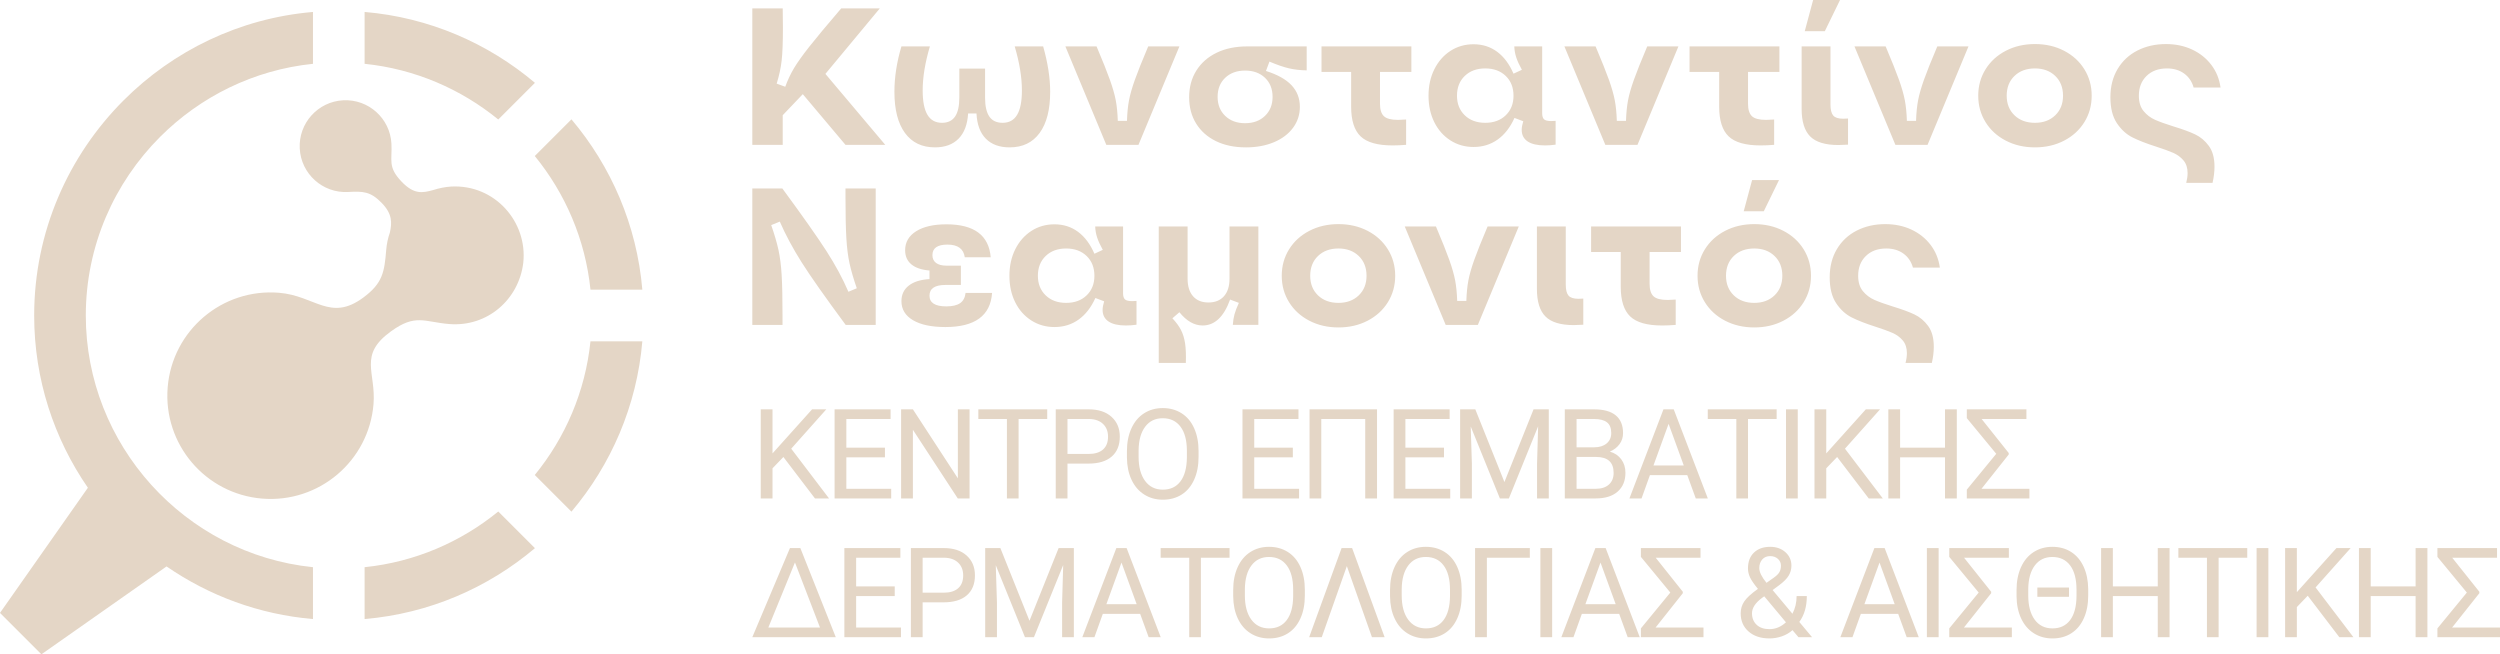 <?xml version="1.0" encoding="UTF-8"?>
<svg xmlns="http://www.w3.org/2000/svg" xmlns:xlink="http://www.w3.org/1999/xlink" xmlns:xodm="http://www.corel.com/coreldraw/odm/2003" xml:space="preserve" width="86.767mm" height="22.709mm" version="1.1" style="shape-rendering:geometricPrecision; text-rendering:geometricPrecision; image-rendering:optimizeQuality; fill-rule:evenodd; clip-rule:evenodd" viewBox="0 0 8676.7 2270.89">
 <defs>
  <style type="text/css">
   
    .fil0 {fill:#E4D6C6}
   
  </style>
 </defs>
 <g id="Layer_x0020_1">
  <g id="_1950167534384">
   <g>
    <path class="fil0" d="M2611.02 29.1l105.53 0 0.69 67.66c0,50.05 -1.47,87.94 -4.4,113.65 -2.93,25.71 -8.68,52.31 -17.26,79.83l29.77 10.83c8.57,-23.46 18.72,-44.99 30.45,-64.62 11.73,-19.61 29.31,-44.31 52.77,-74.08 23.45,-29.77 60.43,-74.19 110.95,-133.27l133.96 0 -188.76 227.31 207.7 246.27 -138.02 0 -148.16 -175.9 -69.69 73.06 0 102.84 -105.53 0 0 -473.58zm633.92 482.37c-45.11,0 -79.83,-16.68 -104.19,-50.07 -24.36,-33.36 -36.53,-80.95 -36.53,-142.75 0,-50.51 8.11,-103.05 24.35,-157.62l98.77 0c-16.69,56.37 -25.03,107.34 -25.03,152.89 0,37.88 5.52,66.08 16.58,84.57 11.05,18.49 27.84,27.74 50.4,27.74 20.29,0 35.4,-7.22 45.33,-21.65 9.92,-14.43 14.88,-36.53 14.88,-66.31l0 -100.12 89.31 0 0 100.12c0,29.78 4.96,51.88 14.88,66.31 9.92,14.43 25.26,21.65 46.01,21.65 22.55,0 39.34,-9.25 50.4,-27.74 11.05,-18.49 16.57,-46.69 16.57,-84.57 0,-45.55 -8.34,-96.52 -25.02,-152.89l98.76 0c16.25,57.27 24.36,109.82 24.36,157.62 0,61.8 -12.18,109.39 -36.54,142.75 -24.35,33.39 -59.08,50.07 -104.17,50.07 -35.19,0 -62.7,-10.04 -82.55,-30.11 -19.85,-20.06 -30.67,-49.27 -32.48,-87.61l-29.08 0c-2.26,38.34 -13.31,67.55 -33.15,87.61 -19.85,20.07 -47.14,30.11 -81.86,30.11zm452.61 -350.44l108.24 0c21.19,50.05 36.64,88.74 46.34,116.02 9.7,27.29 16.47,50.96 20.3,71.04 3.84,20.07 6.21,43.86 7.1,71.37l31.8 0c0.91,-27.51 3.27,-51.3 7.1,-71.37 3.84,-20.08 10.6,-43.75 20.3,-71.04 9.7,-27.28 25.15,-65.97 46.34,-116.02l108.25 0 -142.07 341.65 -111.64 0 -142.06 -341.65zm626.47 350.44c-39.68,0 -74.3,-7.22 -103.84,-21.64 -29.55,-14.44 -52.44,-34.74 -68.67,-60.89 -16.24,-26.16 -24.36,-56.62 -24.36,-91.34 0,-35.18 8.34,-66.08 25.03,-92.68 16.7,-26.62 40.15,-47.25 70.37,-61.91 30.22,-14.65 65.61,-21.98 106.21,-21.98l206.34 0 0 83.2c-22.55,-0.45 -43.07,-2.81 -61.56,-7.09 -18.49,-4.29 -41.04,-12.07 -67.65,-23.35l-12.18 32.48c40.15,12.62 69.79,29.21 88.97,49.73 19.16,20.52 28.75,45.44 28.75,74.75 0,27.07 -7.89,51.3 -23.68,72.72 -15.78,21.43 -37.89,38.13 -66.3,50.07 -28.41,11.96 -60.89,17.93 -97.43,17.93zm-2.69 -83.89c28.41,0 51.41,-8.46 68.99,-25.37 17.59,-16.91 26.39,-38.9 26.39,-65.97 0,-27.5 -8.8,-49.61 -26.39,-66.3 -17.58,-16.68 -40.58,-25.02 -68.99,-25.02 -28.43,0 -51.43,8.34 -69.02,25.02 -17.59,16.69 -26.38,38.8 -26.38,66.3 0,27.07 8.79,49.06 26.38,65.97 17.59,16.91 40.59,25.37 69.02,25.37zm558.82 75.1c-16.69,1.35 -32.47,2.03 -47.36,2.03 -51.86,0 -88.73,-10.48 -110.61,-31.46 -21.88,-20.97 -32.81,-55.36 -32.81,-103.17l0 -120.42 -102.85 0 0 -88.63 311.9 0 0 88.63 -108.93 0 0 110.27c0,20.3 4.51,34.72 13.54,43.3 9.01,8.56 25.48,12.85 49.38,12.85 4.97,0 14.2,-0.45 27.74,-1.36l0 87.96zm518.9 -0.67c-12.17,1.79 -24.57,2.7 -37.2,2.7 -26.16,0 -46.12,-4.62 -59.88,-13.87 -13.75,-9.24 -20.63,-22.67 -20.63,-40.26 0,-8.12 1.8,-18.04 5.42,-29.76l-30.46 -11.51c-14.87,32.93 -34.38,57.96 -58.52,75.09 -24.12,17.15 -51.98,25.72 -83.54,25.72 -29.78,0 -56.62,-7.66 -80.52,-23 -23.9,-15.33 -42.51,-36.43 -55.81,-63.26 -13.31,-26.84 -19.96,-57.4 -19.96,-91.67 0,-34.27 6.77,-64.95 20.29,-92.01 13.54,-27.06 32.14,-48.26 55.82,-63.59 23.69,-15.34 50.4,-23.01 80.18,-23.01 31.11,0 58.39,8.68 81.86,26.05 23.45,17.36 42.4,42.73 56.82,76.11l29.1 -13.54c-9.03,-16.23 -15.57,-30.56 -19.62,-42.95 -4.07,-12.4 -6.32,-25.15 -6.77,-38.22l96.74 0 0 231.38c0,10.37 2.15,17.59 6.44,21.64 4.27,4.05 12.51,6.1 24.68,6.1 6.32,0 11.51,-0.24 15.56,-0.69l0 82.55zm-244.22 -75.78c29.31,0 53,-8.69 71.04,-26.04 18.04,-17.37 27.05,-40.04 27.05,-68 0,-28.41 -9.01,-51.3 -27.05,-68.67 -18.04,-17.37 -41.73,-26.04 -71.04,-26.04 -29.32,0 -53,8.67 -71.04,26.04 -18.04,17.37 -27.07,40.26 -27.07,68.67 0,27.96 9.03,50.63 27.07,68 18.04,17.35 41.72,26.04 71.04,26.04zm274.68 -265.2l108.24 0c21.19,50.05 36.64,88.74 46.34,116.02 9.7,27.29 16.47,50.96 20.3,71.04 3.84,20.07 6.21,43.86 7.1,71.37l31.81 0c0.9,-27.51 3.26,-51.3 7.09,-71.37 3.84,-20.08 10.6,-43.75 20.3,-71.04 9.7,-27.28 25.15,-65.97 46.34,-116.02l108.25 0 -142.07 341.65 -111.64 0 -142.06 -341.65zm727.95 341.65c-16.68,1.35 -32.46,2.03 -47.35,2.03 -51.87,0 -88.74,-10.48 -110.62,-31.46 -21.87,-20.97 -32.8,-55.36 -32.8,-103.17l0 -120.42 -102.85 0 0 -88.63 311.9 0 0 88.63 -108.93 0 0 110.27c0,20.3 4.5,34.72 13.53,43.3 9.01,8.56 25.48,12.85 49.38,12.85 4.97,0 14.21,-0.45 27.74,-1.36l0 87.96zm256.42 -0.67c-16.23,0.89 -27.29,1.34 -33.15,1.34 -45.56,0 -78.26,-9.92 -98.09,-29.77 -19.85,-19.83 -29.78,-51.86 -29.78,-96.06l0 -216.49 100.13 0 0 201.6c0,18.05 3.17,30.79 9.47,38.23 6.31,7.44 17.82,11.16 34.5,11.16 7.22,0 12.87,-0.23 16.92,-0.68l0 90.67zm-121.11 -502.01l93.37 0 -52.76 108.25 -69.69 0 29.08 -108.25zm143.44 161.03l108.24 0c21.19,50.05 36.65,88.74 46.34,116.02 9.7,27.29 16.47,50.96 20.3,71.04 3.84,20.07 6.21,43.86 7.1,71.37l31.81 0c0.9,-27.51 3.26,-51.3 7.09,-71.37 3.84,-20.08 10.61,-43.75 20.3,-71.04 9.7,-27.28 25.15,-65.97 46.35,-116.02l108.24 0 -142.06 341.65 -111.65 0 -142.06 -341.65zm626.48 350.44c-37.44,0 -71.15,-7.78 -101.15,-23.34 -29.99,-15.56 -53.44,-36.99 -70.36,-64.27 -16.91,-27.29 -25.36,-57.85 -25.36,-91.67 0,-33.82 8.45,-64.38 25.36,-91.67 16.92,-27.29 40.37,-48.71 70.36,-64.27 30,-15.56 63.71,-23.34 101.15,-23.34 37.43,0 71.15,7.78 101.15,23.34 29.98,15.56 53.43,36.98 70.35,64.27 16.92,27.29 25.37,57.85 25.37,91.67 0,33.82 -8.45,64.38 -25.37,91.67 -16.92,27.28 -40.37,48.71 -70.35,64.27 -30,15.56 -63.72,23.34 -101.15,23.34zm0 -85.24c28.86,0 52.32,-8.69 70.37,-26.04 18.04,-17.37 27.05,-40.04 27.05,-68 0,-28.41 -9.01,-51.3 -27.05,-68.67 -18.05,-17.37 -41.51,-26.04 -70.37,-26.04 -29.32,0 -53,8.67 -71.04,26.04 -18.04,17.37 -27.06,40.26 -27.06,68.67 0,27.96 9.02,50.63 27.06,68 18.04,17.35 41.72,26.04 71.04,26.04zm525 208.38c3.16,-12.18 4.74,-23.46 4.74,-33.84 0,-18.04 -4.74,-32.7 -14.21,-43.97 -9.48,-11.27 -21.42,-20.07 -35.86,-26.38 -14.42,-6.32 -34.27,-13.54 -59.53,-21.65 -33.84,-10.83 -61.23,-21.54 -82.21,-32.13 -20.97,-10.61 -38.9,-27.07 -53.77,-49.4 -14.89,-22.33 -22.33,-52.2 -22.33,-89.64 0,-37.44 8.34,-70.14 25.02,-98.09 16.7,-27.98 39.7,-49.4 69.02,-64.28 29.31,-14.89 62.24,-22.32 98.77,-22.32 33.37,0 63.59,6.31 90.66,18.94 27.05,12.63 49.27,30.33 66.64,53.11 17.36,22.78 28.07,49.05 32.14,78.82l-93.37 0c-5.86,-20.75 -16.92,-36.99 -33.15,-48.71 -16.23,-11.73 -36.08,-17.59 -59.53,-17.59 -29.32,0 -52.89,8.67 -70.7,26.04 -17.82,17.37 -26.72,40.26 -26.72,68.67 0,22.09 5.41,39.81 16.23,53.11 10.82,13.3 24.13,23.45 39.91,30.45 15.79,6.98 37.44,14.77 64.95,23.33 31.12,9.48 55.93,18.61 74.42,27.41 18.49,8.79 34.27,22.09 47.36,39.91 13.08,17.81 19.63,41.84 19.63,72.06 0,17.59 -2.26,36.3 -6.77,56.15l-91.34 0zm-4976.66 493.01l0 -473.58 104.18 0c71.27,96.97 122.35,169.48 153.24,217.51 30.89,48.04 56.27,95.05 76.11,141.06l29.09 -12.18c-11.27,-32.48 -19.61,-60.99 -25.02,-85.58 -5.41,-24.58 -9.14,-53.78 -11.17,-87.62 -2.02,-33.82 -3.05,-81.63 -3.05,-143.42l0 -29.77 104.87 0 0 473.58 -104.19 0c-71.71,-96.97 -122.79,-169.58 -153.24,-217.84 -30.44,-48.26 -55.59,-95.18 -75.44,-140.72l-29.76 12.17c11.27,32.48 19.63,61 25.04,85.59 5.41,24.58 9.12,53.78 11.16,87.6 2.03,33.84 3.04,81.64 3.04,143.44l0 29.76 -104.86 0zm669.77 7.44c-47.81,0 -85.12,-7.89 -111.97,-23.67 -26.84,-15.79 -40.25,-37.89 -40.25,-66.3 0,-22.56 8.45,-40.49 25.37,-53.79 16.92,-13.3 40.93,-20.87 72.05,-22.66l0 -29.78c-27.52,-2.25 -48.49,-9.36 -62.91,-21.3 -14.44,-11.96 -21.66,-28.3 -21.66,-49.05 0,-27.96 12.74,-49.96 38.23,-65.96 25.48,-16.02 60.55,-24.03 105.21,-24.03 96.06,0 147.25,38.12 153.57,114.34l-89.99 0c-4.05,-29.31 -24.12,-43.97 -60.2,-43.97 -34.74,0 -52.1,12.18 -52.1,36.53 0,11.73 4.17,20.74 12.51,27.06 8.36,6.31 20.41,9.48 36.21,9.48l50.05 0 0 66.97 -53.44 0c-36.98,0 -55.48,12.41 -55.48,37.22 0,24.8 19.4,37.2 58.18,37.2 21.21,0 37.22,-3.73 48.04,-11.16 10.82,-7.44 17.14,-19.28 18.95,-35.52l92.01 0c-5.41,78.93 -59.55,118.39 -162.38,118.39zm663.69 -8.11c-12.17,1.8 -24.57,2.7 -37.2,2.7 -26.16,0 -46.12,-4.62 -59.88,-13.86 -13.75,-9.25 -20.62,-22.67 -20.62,-40.26 0,-8.13 1.79,-18.04 5.41,-29.77l-30.46 -11.51c-14.87,32.94 -34.38,57.96 -58.51,75.1 -24.13,17.15 -51.99,25.71 -83.55,25.71 -29.78,0 -56.62,-7.66 -80.52,-23 -23.9,-15.33 -42.51,-36.42 -55.81,-63.26 -13.31,-26.83 -19.95,-57.39 -19.95,-91.67 0,-34.27 6.76,-64.94 20.28,-92.01 13.54,-27.05 32.14,-48.26 55.82,-63.59 23.69,-15.34 50.4,-23.01 80.18,-23.01 31.11,0 58.4,8.69 81.86,26.06 23.45,17.35 42.4,42.72 56.82,76.1l29.1 -13.53c-9.03,-16.23 -15.56,-30.56 -19.62,-42.96 -4.07,-12.4 -6.31,-25.15 -6.77,-38.22l96.74 0 0 231.38c0,10.37 2.15,17.59 6.44,21.64 4.27,4.06 12.51,6.1 24.68,6.1 6.32,0 11.51,-0.23 15.56,-0.68l0 82.54zm-244.22 -75.78c29.31,0 53,-8.68 71.04,-26.04 18.04,-17.37 27.05,-40.04 27.05,-68 0,-28.41 -9.01,-51.3 -27.05,-68.67 -18.04,-17.37 -41.73,-26.04 -71.04,-26.04 -29.32,0 -53,8.67 -71.04,26.04 -18.04,17.37 -27.07,40.26 -27.07,68.67 0,27.96 9.03,50.63 27.07,68 18.04,17.36 41.72,26.04 71.04,26.04zm321.36 208.38l0 -473.58 100.12 0 0 181.31c0,26.17 6.32,46.45 18.95,60.89 12.63,14.43 30.45,21.65 53.45,21.65 23,0 40.93,-7.22 53.78,-21.65 12.86,-14.44 19.28,-34.72 19.28,-60.89l0 -181.31 100.14 0 0 341.65 -88.63 0c0.89,-13.53 2.81,-25.71 5.74,-36.53 2.93,-10.82 8.01,-24.14 15.23,-39.92l-30.45 -11.5c-21.64,59.99 -53.45,89.98 -95.39,89.98 -28.87,0 -55.7,-15.33 -80.51,-46l-24.35 20.97c13.08,13.98 22.99,27.51 29.76,40.59 6.77,13.08 11.51,28.41 14.21,46.01 2.71,17.59 3.61,40.36 2.71,68.33l-94.04 0zm623.77 -123.13c-37.44,0 -71.15,-7.78 -101.15,-23.35 -29.99,-15.56 -53.44,-36.98 -70.36,-64.27 -16.91,-27.28 -25.37,-57.85 -25.37,-91.67 0,-33.82 8.46,-64.38 25.37,-91.67 16.92,-27.28 40.37,-48.71 70.36,-64.27 30,-15.56 63.71,-23.34 101.15,-23.34 37.43,0 71.15,7.78 101.14,23.34 29.99,15.56 53.44,36.99 70.36,64.27 16.92,27.29 25.37,57.85 25.37,91.67 0,33.82 -8.45,64.39 -25.37,91.67 -16.92,27.29 -40.37,48.71 -70.36,64.27 -29.99,15.57 -63.71,23.35 -101.14,23.35zm0 -85.25c28.86,0 52.32,-8.68 70.36,-26.04 18.05,-17.37 27.06,-40.04 27.06,-68 0,-28.41 -9.01,-51.3 -27.06,-68.67 -18.04,-17.37 -41.5,-26.04 -70.36,-26.04 -29.32,0 -53,8.67 -71.04,26.04 -18.04,17.37 -27.06,40.26 -27.06,68.67 0,27.96 9.02,50.63 27.06,68 18.04,17.36 41.72,26.04 71.04,26.04zm1435.57 -426.22l93.36 0 -52.78 108.24 -69.69 0 29.11 -108.24zm-1205.54 161.02l108.25 0c21.19,50.06 36.64,88.74 46.34,116.03 9.7,27.28 16.46,50.96 20.3,71.04 3.83,20.07 6.2,43.86 7.09,71.37l31.81 0c0.91,-27.51 3.26,-51.3 7.1,-71.37 3.83,-20.08 10.6,-43.76 20.3,-71.04 9.7,-27.29 25.15,-65.97 46.34,-116.03l108.24 0 -142.06 341.65 -111.64 0 -142.07 -341.65zm619.71 340.98c-16.23,0.89 -27.28,1.34 -33.15,1.34 -45.56,0 -78.25,-9.91 -98.09,-29.76 -19.85,-19.84 -29.78,-51.86 -29.78,-96.07l0 -216.49 100.14 0 0 201.6c0,18.06 3.16,30.79 9.46,38.23 6.32,7.44 17.82,11.17 34.51,11.17 7.22,0 12.86,-0.24 16.91,-0.69l0 90.67zm320.68 0.67c-16.68,1.36 -32.46,2.03 -47.35,2.03 -51.87,0 -88.74,-10.48 -110.62,-31.45 -21.87,-20.97 -32.8,-55.37 -32.8,-103.18l0 -120.42 -102.85 0 0 -88.63 311.9 0 0 88.63 -108.93 0 0 110.27c0,20.3 4.5,34.73 13.53,43.3 9.01,8.56 25.48,12.85 49.38,12.85 4.98,0 14.21,-0.45 27.74,-1.35l0 87.95zm272.65 8.8c-37.43,0 -71.15,-7.78 -101.15,-23.35 -29.98,-15.56 -53.43,-36.98 -70.35,-64.27 -16.92,-27.28 -25.37,-57.85 -25.37,-91.67 0,-33.82 8.45,-64.38 25.37,-91.67 16.92,-27.28 40.37,-48.71 70.35,-64.27 30,-15.56 63.72,-23.34 101.15,-23.34 37.44,0 71.15,7.78 101.15,23.34 29.99,15.56 53.44,36.99 70.36,64.27 16.91,27.29 25.37,57.85 25.37,91.67 0,33.82 -8.46,64.39 -25.37,91.67 -16.92,27.29 -40.37,48.71 -70.36,64.27 -30,15.57 -63.71,23.35 -101.15,23.35zm0 -85.25c28.87,0 52.33,-8.68 70.37,-26.04 18.04,-17.37 27.06,-40.04 27.06,-68 0,-28.41 -9.02,-51.3 -27.06,-68.67 -18.04,-17.37 -41.5,-26.04 -70.37,-26.04 -29.31,0 -53,8.67 -71.04,26.04 -18.04,17.37 -27.05,40.26 -27.05,68.67 0,27.96 9.01,50.63 27.05,68 18.04,17.36 41.73,26.04 71.04,26.04zm525 208.38c3.17,-12.18 4.74,-23.45 4.74,-33.83 0,-18.04 -4.74,-32.7 -14.2,-43.98 -9.48,-11.27 -21.42,-20.06 -35.86,-26.38 -14.43,-6.31 -34.28,-13.53 -59.54,-21.64 -33.83,-10.84 -61.23,-21.55 -82.2,-32.14 -20.97,-10.6 -38.9,-27.07 -53.78,-49.39 -14.89,-22.33 -22.33,-52.21 -22.33,-89.65 0,-37.43 8.34,-70.13 25.03,-98.09 16.7,-27.97 39.7,-49.4 69.01,-64.27 29.32,-14.89 62.25,-22.33 98.78,-22.33 33.37,0 63.59,6.31 90.66,18.94 27.05,12.63 49.27,30.33 66.64,53.11 17.35,22.78 28.07,49.06 32.13,78.82l-93.36 0c-5.87,-20.75 -16.92,-36.98 -33.15,-48.71 -16.24,-11.72 -36.08,-17.59 -59.54,-17.59 -29.31,0 -52.89,8.67 -70.69,26.04 -17.82,17.37 -26.73,40.26 -26.73,68.67 0,22.1 5.41,39.81 16.23,53.11 10.83,13.3 24.14,23.45 39.92,30.45 15.78,6.99 37.44,14.77 64.94,23.33 31.13,9.48 55.93,18.62 74.43,27.41 18.49,8.8 34.27,22.1 47.35,39.92 13.08,17.81 19.63,41.83 19.63,72.05 0,17.59 -2.26,36.3 -6.76,56.15l-91.35 0z"></path>
    <path class="fil0" d="M2718.88 1586.09l-37.76 39.29 0 104.53 -40.82 0 0 -309.23 40.82 0 0 152.95 137.35 -152.95 49.3 0 -121.71 136.56 131.27 172.67 -48.85 0 -109.6 -143.82zm352.47 1.17l-133.95 0 0 109.16 155.62 0 0 33.49 -196.44 0 0 -309.23 194.34 0 0 33.48 -153.52 0 0 99.6 133.95 0 0 33.5zm293.7 142.65l-40.96 0 -155.71 -238.27 0 238.27 -40.94 0 0 -309.23 40.94 0 156.06 239.35 0 -239.35 40.61 0 0 309.23zm269.54 -275.75l-99.38 0 0 275.75 -40.52 0 0 -275.75 -99.17 0 0 -33.48 239.07 0 0 33.48zm70.28 154.84l0 120.91 -40.73 0 0 -309.23 114.01 0c33.86,0 60.31,8.62 79.51,25.95 19.22,17.26 28.79,40.16 28.79,68.64 0,30.01 -9.35,53.14 -28.13,69.37 -18.76,16.25 -45.67,24.36 -80.6,24.36l-72.85 0zm0 -33.48l73.28 0c21.82,0 38.49,-5.15 50.09,-15.44 11.6,-10.23 17.4,-25.08 17.4,-44.51 0,-18.42 -5.8,-33.13 -17.4,-44.22 -11.6,-11.02 -27.55,-16.75 -47.77,-17.19l-75.6 0 0 121.36zm454.97 9.78c0,30.3 -5.07,56.75 -15.29,79.36 -10.15,22.62 -24.58,39.88 -43.27,51.77 -18.72,11.89 -40.52,17.84 -65.47,17.84 -24.35,0 -45.87,-6.03 -64.72,-17.99 -18.85,-11.96 -33.5,-29 -43.87,-51.18 -10.43,-22.17 -15.72,-47.83 -16.01,-77.05l0 -22.33c0,-29.71 5.15,-56.02 15.51,-78.86 10.3,-22.77 24.94,-40.23 43.86,-52.34 18.85,-12.1 40.52,-18.19 64.88,-18.19 24.71,0 46.6,6.01 65.45,17.98 18.91,11.96 33.49,29.28 43.64,52.04 10.22,22.77 15.29,49.22 15.29,79.37l0 19.58zm-40.52 -20c0,-36.62 -7.39,-64.74 -22.11,-84.32 -14.71,-19.64 -35.3,-29.42 -61.75,-29.42 -25.81,0 -46.11,9.78 -60.89,29.42 -14.8,19.58 -22.4,46.77 -22.84,81.56l0 22.76c0,35.52 7.47,63.42 22.4,83.72 14.93,20.3 35.52,30.44 61.68,30.44 26.38,0 46.75,-9.56 61.18,-28.77 14.44,-19.13 21.9,-46.61 22.33,-82.42l0 -22.97zm367.7 21.96l-133.96 0 0 109.16 155.63 0 0 33.49 -196.45 0 0 -309.23 194.34 0 0 33.48 -153.52 0 0 99.6 133.96 0 0 33.5zm292.17 142.65l-40.96 0 0 -275.75 -152.51 0 0 275.75 -40.74 0 0 -309.23 234.21 0 0 309.23zm232.43 -142.65l-133.95 0 0 109.16 155.63 0 0 33.49 -196.45 0 0 -309.23 194.34 0 0 33.48 -153.52 0 0 99.6 133.95 0 0 33.5zm108.7 -166.58l101.05 252.33 101.12 -252.33 52.85 0 0 309.23 -40.74 0 0 -120.39 3.77 -129.97 -101.49 250.36 -31.23 0 -101.27 -249.79 4.06 129.4 0 120.39 -40.82 0 0 -309.23 52.7 0zm310.58 309.23l0 -309.23 101.12 0c33.56,0 58.8,6.96 75.69,20.88 16.89,13.84 25.37,34.42 25.37,61.68 0,14.43 -4.06,27.26 -12.33,38.35 -8.19,11.16 -19.36,19.79 -33.56,25.87 16.75,4.65 29.94,13.56 39.65,26.6 9.72,13.13 14.5,28.72 14.5,46.77 0,27.75 -8.99,49.51 -26.96,65.3 -17.99,15.88 -43.36,23.78 -76.19,23.78l-107.29 0zm40.82 -143.96l0 110.47 67.26 0c19,0 34,-4.85 44.95,-14.65 10.94,-9.78 16.45,-23.26 16.45,-40.36 0,-36.98 -20.22,-55.46 -60.74,-55.46l-67.92 0zm0 -33.49l61.54 0c17.83,0 32.11,-4.49 42.84,-13.41 10.65,-8.92 16.02,-20.94 16.02,-36.24 0,-17.03 -5,-29.36 -14.86,-37.04 -9.94,-7.76 -25,-11.61 -45.24,-11.61l-60.3 0 0 98.3zm384.21 96.55l-129.6 0 -29.06 80.9 -42.04 0 118.08 -309.23 35.65 0 118.3 309.23 -41.82 0 -29.51 -80.9zm-117.28 -33.48l105.19 0 -52.7 -144.55 -52.49 144.55zm427.51 -161.37l-99.38 0 0 275.75 -40.52 0 0 -275.75 -99.16 0 0 -33.48 239.06 0 0 33.48zm73.26 275.75l-40.82 0 0 -309.23 40.82 0 0 309.23zm136.68 -143.82l-37.77 39.29 0 104.53 -40.82 0 0 -309.23 40.82 0 0 152.95 137.36 -152.95 49.3 0 -121.71 136.56 131.27 172.67 -48.85 0 -109.6 -143.82zm415.31 143.82l-40.95 0 0 -142.65 -155.84 0 0 142.65 -40.83 0 0 -309.23 40.83 0 0 133.08 155.84 0 0 -133.08 40.95 0 0 309.23zm180.24 -152.59l-94.52 119.1 166.28 0 0 33.49 -217.24 0 0 -30.52 102.14 -124.38 -102.14 -123.81 0 -30.52 206.87 0 0 33.48 -155.47 0 94.08 118.1 0 5.06zm-4230.01 324.87l36.09 0 122.94 309.23 -289.65 0 130.62 -309.23zm-75.03 275.74l179.27 0 -86.85 -225.87 -92.42 225.87zm438.67 -109.16l-133.95 0 0 109.16 155.63 0 0 33.49 -196.45 0 0 -309.23 194.34 0 0 33.48 -153.52 0 0 99.6 133.95 0 0 33.5zm96.82 21.73l0 120.92 -40.73 0 0 -309.23 114.01 0c33.86,0 60.31,8.62 79.52,25.95 19.21,17.26 28.78,40.16 28.78,68.64 0,30.01 -9.35,53.14 -28.13,69.37 -18.76,16.25 -45.67,24.35 -80.6,24.35l-72.85 0zm0 -33.47l73.28 0c21.82,0 38.49,-5.15 50.09,-15.44 11.6,-10.23 17.4,-25.08 17.4,-44.51 0,-18.42 -5.8,-33.13 -17.4,-44.22 -11.6,-11.02 -27.55,-16.75 -47.76,-17.19l-75.61 0 0 121.36zm269.83 -154.84l101.06 252.33 101.12 -252.33 52.85 0 0 309.23 -40.74 0 0 -120.39 3.76 -129.97 -101.49 250.36 -31.23 0 -101.27 -249.79 4.07 129.4 0 120.39 -40.82 0 0 -309.23 52.69 0zm485.13 228.33l-129.6 0 -29.07 80.9 -42.04 0 118.08 -309.23 35.66 0 118.3 309.23 -41.82 0 -29.51 -80.9zm-117.29 -33.48l105.19 0 -52.69 -144.55 -52.5 144.55zm427.52 -161.37l-99.39 0 0 275.75 -40.52 0 0 -275.75 -99.16 0 0 -33.48 239.07 0 0 33.48zm261.35 131.14c0,30.3 -5.07,56.75 -15.29,79.36 -10.15,22.62 -24.58,39.88 -43.27,51.77 -18.72,11.89 -40.52,17.84 -65.47,17.84 -24.35,0 -45.87,-6.03 -64.72,-17.99 -18.85,-11.96 -33.5,-29 -43.87,-51.18 -10.43,-22.17 -15.72,-47.83 -16.01,-77.05l0 -22.33c0,-29.71 5.15,-56.02 15.51,-78.86 10.3,-22.77 24.94,-40.23 43.86,-52.34 18.85,-12.1 40.52,-18.19 64.88,-18.19 24.71,0 46.6,6.01 65.45,17.98 18.91,11.96 33.49,29.28 43.64,52.04 10.22,22.77 15.29,49.22 15.29,79.37l0 19.58zm-40.52 -20c0,-36.62 -7.39,-64.74 -22.11,-84.32 -14.71,-19.64 -35.3,-29.42 -61.75,-29.42 -25.81,0 -46.11,9.78 -60.89,29.42 -14.8,19.58 -22.4,46.77 -22.84,81.56l0 22.76c0,35.52 7.47,63.42 22.4,83.72 14.93,20.3 35.52,30.44 61.68,30.44 26.38,0 46.75,-9.56 61.18,-28.77 14.44,-19.13 21.9,-46.61 22.33,-82.42l0 -22.97zm186.33 -81.99l-87.05 246.6 -43.71 0 112.5 -309.23 36.54 0 112.78 309.23 -44 0 -87.06 -246.6zm398.5 101.99c0,30.3 -5.07,56.75 -15.29,79.36 -10.15,22.62 -24.57,39.88 -43.27,51.77 -18.71,11.89 -40.52,17.84 -65.46,17.84 -24.36,0 -45.88,-6.03 -64.73,-17.99 -18.85,-11.96 -33.49,-29 -43.86,-51.18 -10.44,-22.17 -15.72,-47.83 -16.01,-77.05l0 -22.33c0,-29.71 5.15,-56.02 15.5,-78.86 10.31,-22.77 24.95,-40.23 43.87,-52.34 18.85,-12.1 40.52,-18.19 64.87,-18.19 24.71,0 46.6,6.01 65.45,17.98 18.92,11.96 33.49,29.28 43.64,52.04 10.22,22.77 15.29,49.22 15.29,79.37l0 19.58zm-40.52 -20c0,-36.62 -7.38,-64.74 -22.11,-84.32 -14.71,-19.64 -35.3,-29.42 -61.75,-29.42 -25.81,0 -46.11,9.78 -60.89,29.42 -14.79,19.58 -22.39,46.77 -22.83,81.56l0 22.76c0,35.52 7.46,63.42 22.39,83.72 14.94,20.3 35.52,30.44 61.69,30.44 26.38,0 46.75,-9.56 61.17,-28.77 14.44,-19.13 21.91,-46.61 22.33,-82.42l0 -22.97zm277.09 -111.14l-149.1 0 0 275.75 -40.96 0 0 -309.23 190.06 0 0 33.48zm77.47 275.75l-40.82 0 0 -309.23 40.82 0 0 309.23zm232.63 -80.9l-129.6 0 -29.06 80.9 -42.04 0 118.08 -309.23 35.65 0 118.3 309.23 -41.82 0 -29.51 -80.9zm-117.28 -33.48l105.19 0 -52.7 -144.55 -52.49 144.55zm338.13 -38.21l-94.52 119.1 166.28 0 0 33.49 -217.24 0 0 -30.52 102.14 -124.38 -102.14 -123.81 0 -30.52 206.87 0 0 33.48 -155.47 0 94.08 118.1 0 5.06zm200.83 69.59c0,-14.86 4.14,-28.56 12.4,-41.02 8.34,-12.47 24.13,-26.98 47.48,-43.57 -13.7,-16.75 -22.91,-30.16 -27.62,-40.38 -4.64,-10.22 -6.96,-20.29 -6.96,-30.37 0,-23.56 6.89,-41.97 20.81,-55.23 13.85,-13.34 32.68,-20.01 56.46,-20.01 21.25,0 38.78,6.23 52.7,18.63 13.85,12.39 20.81,27.98 20.81,46.83 0,12.47 -3.19,23.99 -9.5,34.49 -6.31,10.59 -17.32,21.69 -32.98,33.28l-22.77 16.82 68.8 82.2c9.64,-18.41 14.49,-38.86 14.49,-61.39l35.45 0c0,36.16 -8.7,66.1 -26.1,89.87l44.15 52.85 -47.12 0 -20.66 -24.36c-10.43,9.36 -22.76,16.46 -36.82,21.39 -14.06,4.86 -28.42,7.33 -42.98,7.33 -30.15,0 -54.37,-7.99 -72.63,-24 -18.27,-16.03 -27.41,-37.11 -27.41,-63.36zm100.04 55.16c20.81,0 39.86,-7.9 57.12,-23.78l-75.39 -90.24 -7.03 5.08c-23.63,17.4 -35.45,35.3 -35.45,53.71 0,16.74 5.43,30.08 16.24,40.15 10.8,10.08 25.66,15.08 44.51,15.08zm-35.45 -211.88c0,13.63 8.34,30.67 25.01,51.11l25.08 -17.69c9.65,-6.82 16.23,-13.26 19.71,-19.42 3.55,-6.23 5.37,-13.7 5.37,-22.48 0,-9.49 -3.56,-17.4 -10.65,-23.7 -7.03,-6.3 -16.03,-9.49 -26.76,-9.49 -11.59,0 -20.8,3.9 -27.61,11.81 -6.81,7.9 -10.15,17.83 -10.15,29.86zm482.08 158.82l-129.6 0 -29.07 80.9 -42.04 0 118.08 -309.23 35.66 0 118.3 309.23 -41.82 0 -29.51 -80.9zm-117.28 -33.48l105.19 0 -52.7 -144.55 -52.49 144.55zm257.68 114.38l-40.82 0 0 -309.23 40.82 0 0 309.23zm182.33 -152.59l-94.51 119.1 166.28 0 0 33.49 -217.24 0 0 -30.52 102.13 -124.38 -102.13 -123.81 0 -30.52 206.87 0 0 33.48 -155.48 0 94.08 118.1 0 5.06zm270.07 12.54l-109.82 0 0 -32.18 109.82 0 0 32.18zm66.69 -4.56c0,30.15 -5.08,56.54 -15.23,79.01 -10.07,22.55 -24.49,39.86 -43.2,51.9 -18.7,12.03 -40.52,18.06 -65.6,18.06 -24.36,0 -45.95,-6.03 -64.8,-17.99 -18.78,-11.96 -33.42,-29 -43.86,-51.18 -10.36,-22.17 -15.73,-47.83 -16.01,-77.05l0 -22.33c0,-29.71 5.22,-56.02 15.5,-78.86 10.37,-22.77 24.95,-40.23 43.87,-52.34 18.91,-12.1 40.52,-18.19 64.87,-18.19 24.78,0 46.53,5.94 65.23,17.83 18.63,11.89 33.14,29 43.43,51.32 10.21,22.33 15.5,48.13 15.8,77.49l0 22.33zm-40.6 -20c0,-36.62 -7.31,-64.74 -22.02,-84.32 -14.73,-19.64 -35.39,-29.42 -61.84,-29.42 -25.74,0 -46.03,9.78 -60.82,29.42 -14.78,19.58 -22.4,46.77 -22.83,81.56l0 22.76c0,35.37 7.39,63.2 22.17,83.57 14.8,20.37 35.45,30.59 61.91,30.59 26.31,0 46.68,-9.56 61.19,-28.77 14.42,-19.13 21.8,-46.61 22.24,-82.42l0 -22.97zm322.97 164.61l-40.95 0 0 -142.65 -155.84 0 0 142.65 -40.82 0 0 -309.23 40.82 0 0 133.08 155.84 0 0 -133.08 40.95 0 0 309.23zm269.62 -275.75l-99.38 0 0 275.75 -40.52 0 0 -275.75 -99.16 0 0 -33.48 239.06 0 0 33.48zm73.26 275.75l-40.82 0 0 -309.23 40.82 0 0 309.23zm136.68 -143.82l-37.76 39.29 0 104.53 -40.83 0 0 -309.23 40.83 0 0 152.95 137.35 -152.95 49.3 0 -121.71 136.56 131.27 172.67 -48.85 0 -109.6 -143.82zm415.31 143.82l-40.95 0 0 -142.65 -155.84 0 0 142.65 -40.82 0 0 -309.23 40.82 0 0 133.08 155.84 0 0 -133.08 40.95 0 0 309.23zm180.24 -152.59l-94.52 119.1 166.29 0 0 33.49 -217.25 0 0 -30.52 102.14 -124.38 -102.14 -123.81 0 -30.52 206.88 0 0 33.48 -155.48 0 94.08 118.1 0 5.06z"></path>
   </g>
   <path class="fil0" d="M968.57 1016.1c125,10.29 177.68,101.38 292.11,16.81 67.42,-49.87 73.45,-88.04 79.79,-166.02 1.71,-20.85 6.07,-40.85 12.69,-59.7 7.5,-34.22 8.89,-64.62 -28.44,-103 -39,-40.11 -64.76,-40.68 -116.85,-37.86 -87.91,4.64 -162.92,-62.85 -167.53,-150.74 -4.64,-87.89 62.84,-162.9 150.72,-167.53 87.9,-4.62 162.91,62.85 167.51,150.74 3.08,57.96 -13.71,80.3 35.06,131.42 43.77,45.88 73.08,39.44 110.37,29.22 18.34,-6.03 42.44,-10.96 61.91,-11.99 151.85,-8.03 265.56,123 250.22,264.68 -15.39,127.64 -124.9,223.36 -257.13,212.49 -86.73,-7.16 -116.56,-36.62 -202.31,25.58 -114.05,82.65 -51.18,141.24 -60.33,252.48 -16.24,197.27 -189.3,344.03 -386.58,327.79 -197.26,-16.24 -344.02,-189.31 -327.79,-386.58 16.24,-197.28 189.31,-344.03 386.58,-327.79zm296.87 -974.64c223.87,19.02 428.44,108.51 591.17,246.02l-127.26 127.25c-129.47,-105.69 -289.34,-175.36 -463.91,-193.29l0 -179.98zm717.9 372.74c137.53,162.75 227.01,367.31 246,591.2l-179.96 0c-17.92,-174.58 -87.6,-334.45 -193.3,-463.94l127.26 -127.26zm246 770.38c-19.02,223.87 -108.5,428.43 -246.02,591.18l-127.25 -127.26c105.68,-129.49 175.36,-289.34 193.28,-463.92l179.99 0zm-372.74 717.9c-162.75,137.52 -367.29,227.02 -591.16,246.01l0 -179.97c174.56,-17.93 334.44,-87.6 463.91,-193.29l127.25 127.25zm-1856.6 224.69l305.02 -434.36c-117.46,-170.31 -186.42,-376.39 -186.42,-597.83 0,-290.85 118.93,-555.23 310.51,-746.79 171.7,-171.7 401.85,-285.02 657.13,-306.7l0 179.95c-205.81,21.15 -391.19,114.21 -530.42,253.45 -159.19,159.17 -258.02,378.7 -258.02,620.08 0,448.38 343.25,827.81 788.44,873.55l0 179.95c-187.31,-15.9 -361.08,-81.15 -508.17,-182.59l-434.35 305.01 -143.72 -143.72z"></path>
  </g>
 </g>
</svg>
